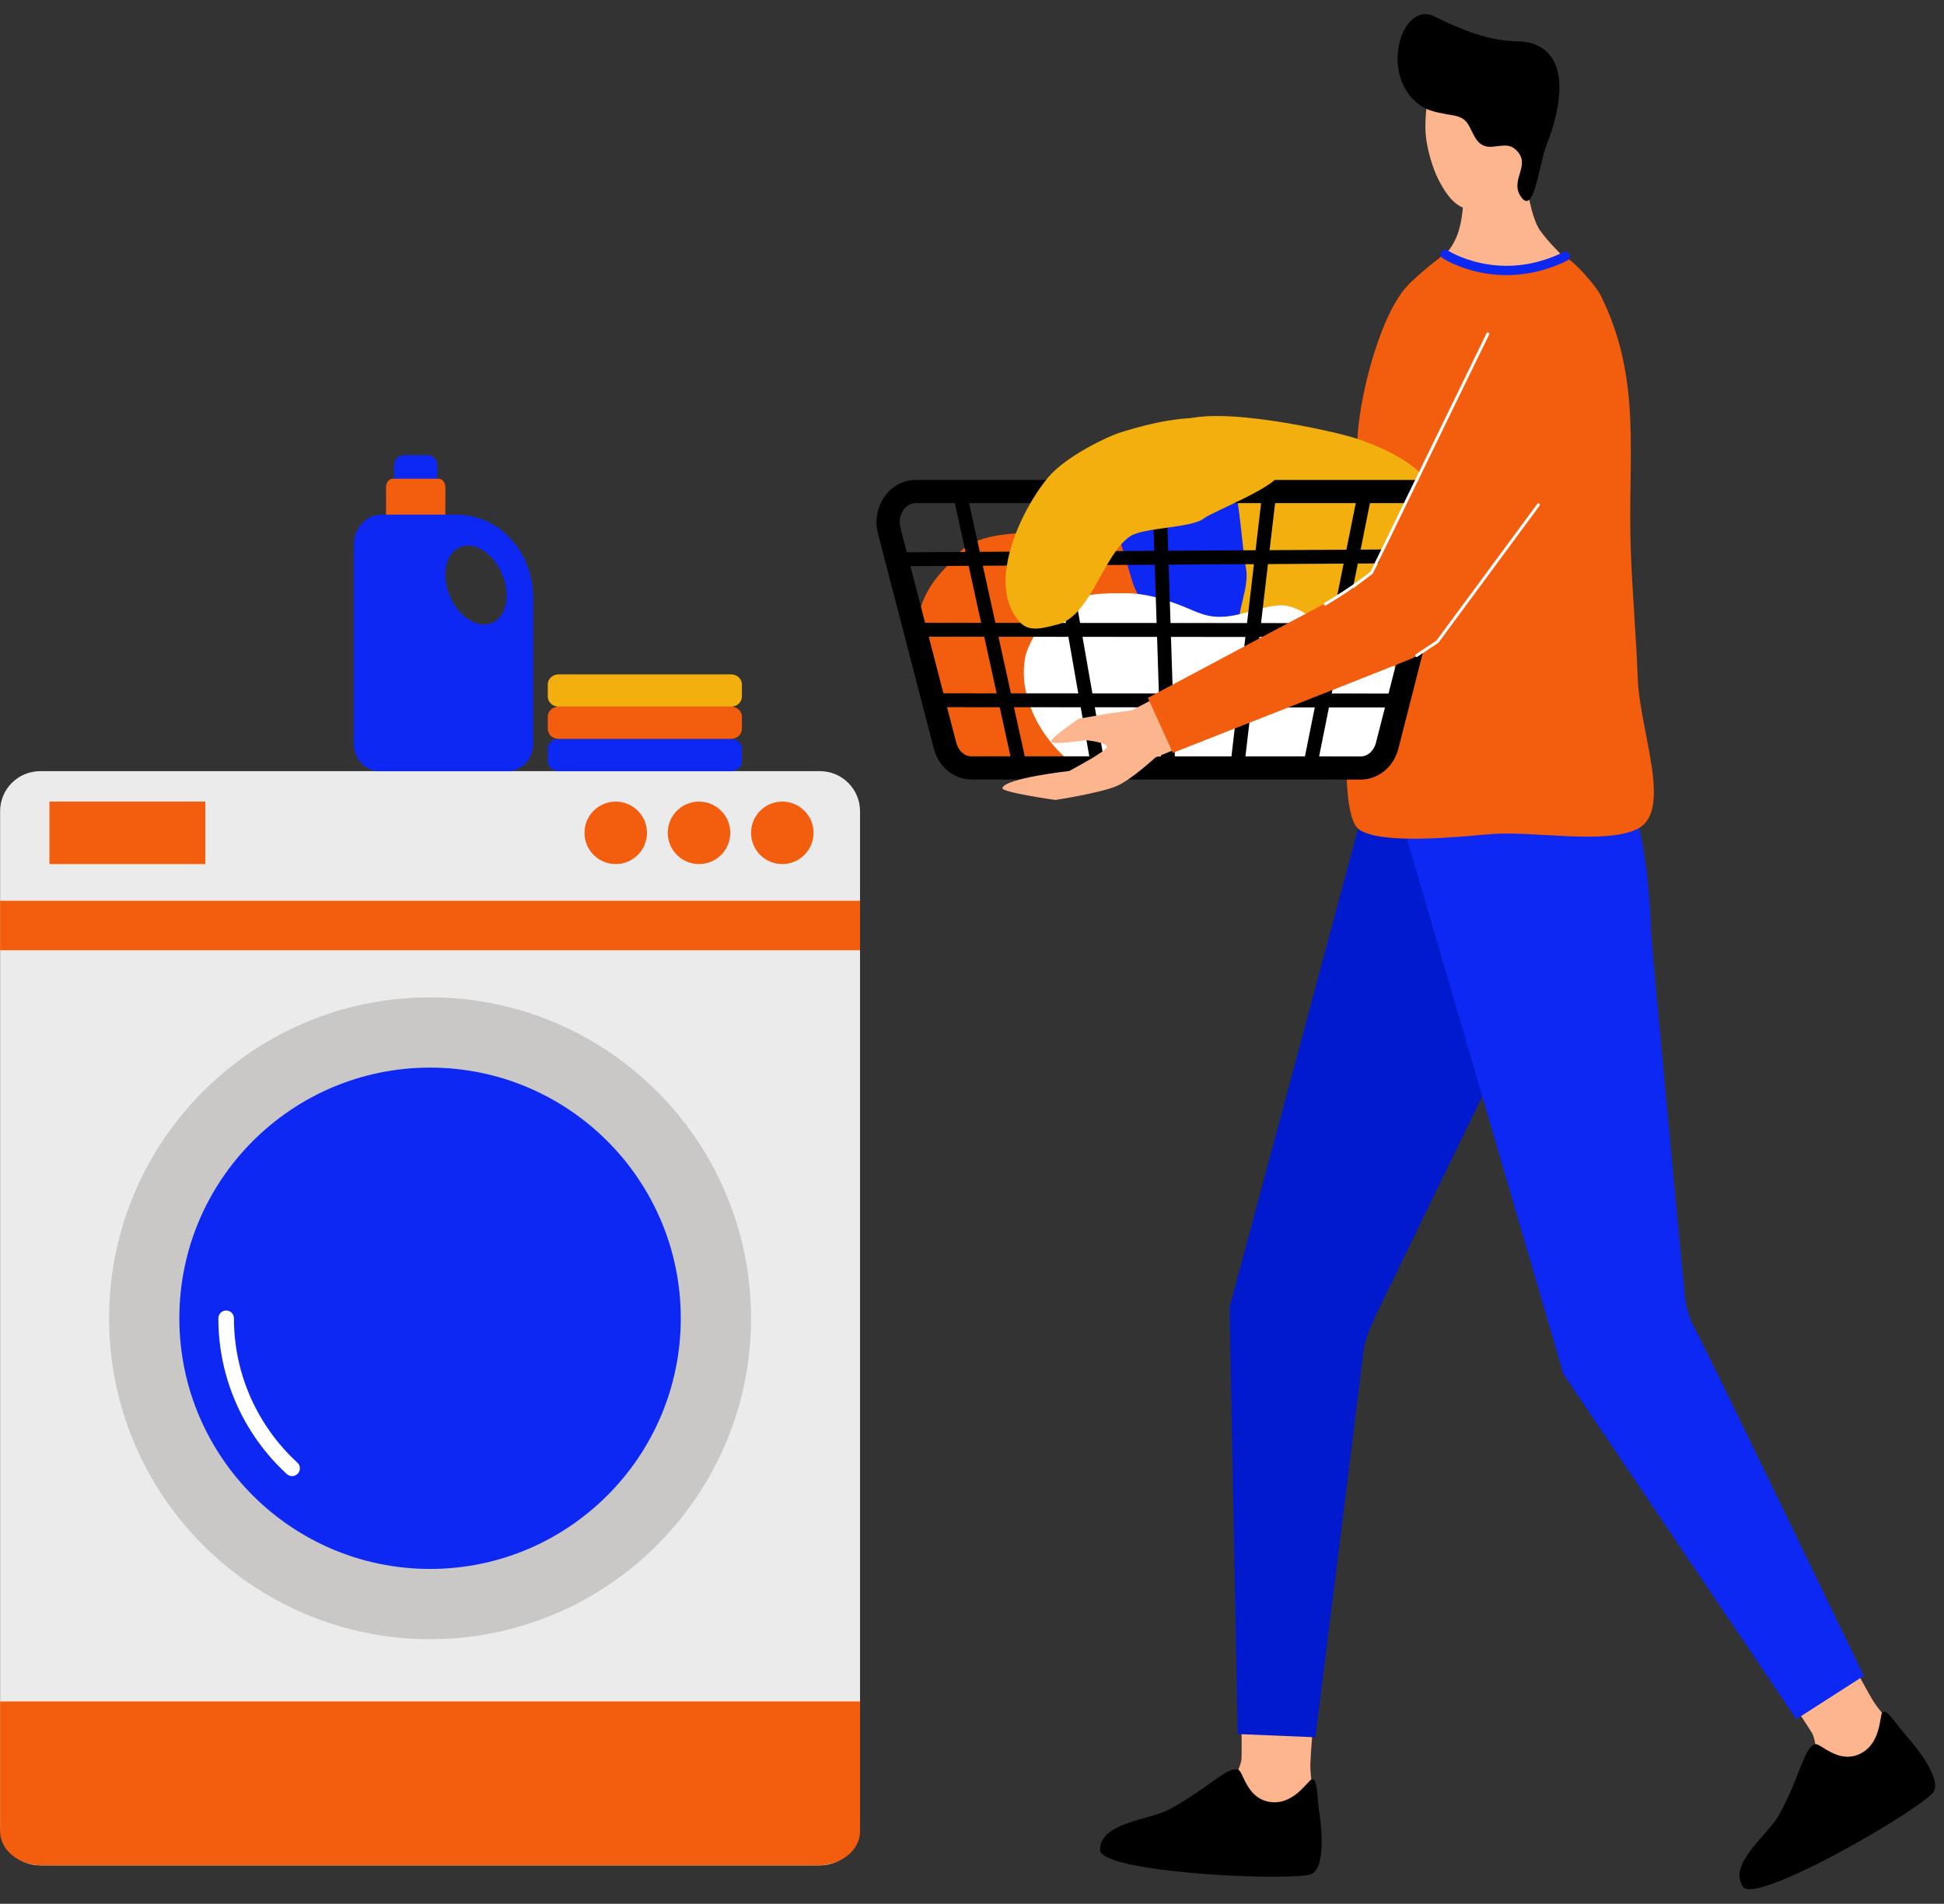 <?xml version="1.0" encoding="UTF-8"?><svg xmlns="http://www.w3.org/2000/svg" xmlns:xlink="http://www.w3.org/1999/xlink" height="410.9" preserveAspectRatio="xMidYMid meet" version="1.0" viewBox="61.2 64.6 419.5 410.9" width="419.5" zoomAndPan="magnify"><rect x="61.2" y="64.6" width="419.5" height="410.9" fill="#333333" stroke="none"/><g fill-rule="evenodd"><g id="change1_1"><path d="M 246.789 239.688 C 246.789 237.395 245.879 235.195 244.254 233.574 C 242.633 231.949 240.434 231.039 238.141 231.039 C 207.023 231.039 100.984 231.039 69.871 231.039 C 67.578 231.039 65.379 231.949 63.754 233.574 C 62.133 235.195 61.223 237.395 61.223 239.688 C 61.223 276.699 61.223 421.547 61.223 458.559 C 61.223 460.852 62.133 463.055 63.754 464.676 C 65.379 466.297 67.578 467.207 69.871 467.207 C 100.984 467.207 207.023 467.207 238.141 467.207 C 240.434 467.207 242.633 466.297 244.254 464.676 C 245.879 463.055 246.789 460.852 246.789 458.559 C 246.789 421.547 246.789 276.699 246.789 239.688" fill="#ebebeb"/></g><g id="change2_1"><path d="M 154.004 279.859 C 192.234 279.859 223.27 310.895 223.27 349.125 C 223.27 387.352 192.234 418.387 154.004 418.387 C 115.777 418.387 84.738 387.352 84.738 349.125 C 84.738 310.895 115.777 279.859 154.004 279.859" fill="#cac7c7"/></g><g id="change3_1"><path d="M 154.004 295.023 C 183.863 295.023 208.105 319.266 208.105 349.125 C 208.105 378.984 183.863 403.227 154.004 403.227 C 124.145 403.227 99.902 378.984 99.902 349.125 C 99.902 319.266 124.145 295.023 154.004 295.023" fill="#0d28f2"/></g><g id="change4_1"><path d="M 125.367 380.277 C 116.953 372.539 111.68 361.441 111.68 349.125 C 111.68 348.195 110.93 347.445 110 347.445 C 109.074 347.445 108.32 348.195 108.32 349.125 C 108.32 362.422 114.012 374.398 123.094 382.75 C 123.773 383.379 124.84 383.332 125.465 382.648 C 126.094 381.969 126.051 380.902 125.367 380.277" fill="#fff"/></g><g id="change5_1"><path d="M 246.789 259.008 L 61.223 259.008 L 61.223 269.699 L 246.789 269.699 L 246.789 259.008" fill="#f25e0d"/></g><g id="change5_2"><path d="M 246.789 431.824 L 61.223 431.824 C 61.223 431.824 61.223 449.496 61.223 459.863 C 61.223 463.918 65.285 467.207 70.301 467.207 C 101.809 467.207 206.203 467.207 237.707 467.207 C 242.723 467.207 246.789 463.918 246.789 459.863 C 246.789 449.496 246.789 431.824 246.789 431.824" fill="#f25e0d"/></g><g id="change5_3"><path d="M 194.07 237.609 C 197.789 237.609 200.812 240.629 200.812 244.352 C 200.812 248.074 197.789 251.094 194.07 251.094 C 190.348 251.094 187.324 248.074 187.324 244.352 C 187.324 240.629 190.348 237.609 194.07 237.609" fill="#f25e0d"/></g><g id="change5_4"><path d="M 212.039 237.609 C 215.762 237.609 218.785 240.629 218.785 244.352 C 218.785 248.074 215.762 251.094 212.039 251.094 C 208.32 251.094 205.297 248.074 205.297 244.352 C 205.297 240.629 208.32 237.609 212.039 237.609" fill="#f25e0d"/></g><g id="change5_5"><path d="M 230.012 237.609 C 233.734 237.609 236.758 240.629 236.758 244.352 C 236.758 248.074 233.734 251.094 230.012 251.094 C 226.289 251.094 223.27 248.074 223.27 244.352 C 223.27 240.629 226.289 237.609 230.012 237.609" fill="#f25e0d"/></g><g id="change5_6"><path d="M 105.512 237.609 L 71.863 237.609 L 71.863 251.094 L 105.512 251.094 L 105.512 237.609" fill="#f25e0d"/></g><g id="change3_2"><path d="M 221.301 226.242 C 221.301 225.047 220.25 224.074 218.949 224.074 C 211.602 224.074 189.102 224.074 181.754 224.074 C 180.457 224.074 179.406 225.047 179.406 226.242 C 179.406 227.078 179.406 228.035 179.406 228.871 C 179.406 230.07 180.457 231.039 181.754 231.039 C 189.102 231.039 211.602 231.039 218.949 231.039 C 220.25 231.039 221.301 230.07 221.301 228.871 C 221.301 228.035 221.301 227.078 221.301 226.242" fill="#0d28f2"/></g><g id="change5_7"><path d="M 221.301 219.277 C 221.301 218.082 220.25 217.113 218.949 217.113 C 211.602 217.113 189.102 217.113 181.754 217.113 C 180.457 217.113 179.406 218.082 179.406 219.277 C 179.406 220.117 179.406 221.07 179.406 221.91 C 179.406 223.105 180.457 224.074 181.754 224.074 C 189.102 224.074 211.602 224.074 218.949 224.074 C 220.25 224.074 221.301 223.105 221.301 221.91 C 221.301 221.07 221.301 220.117 221.301 219.277" fill="#f25e0d"/></g><g id="change6_1"><path d="M 221.301 212.316 C 221.301 211.117 220.25 210.148 218.949 210.148 C 211.602 210.148 189.102 210.148 181.754 210.148 C 180.457 210.148 179.406 211.117 179.406 212.316 C 179.406 213.152 179.406 214.109 179.406 214.945 C 179.406 216.145 180.457 217.113 181.754 217.113 C 189.102 217.113 211.602 217.113 218.949 217.113 C 220.25 217.113 221.301 216.145 221.301 214.945 C 221.301 214.109 221.301 213.152 221.301 212.316" fill="#f2af0d"/></g><g id="change3_3"><path d="M 155.594 165.059 C 155.594 164.465 155.379 163.895 154.992 163.473 C 154.609 163.055 154.086 162.816 153.539 162.816 C 151.984 162.816 149.859 162.816 148.305 162.816 C 147.758 162.816 147.238 163.055 146.852 163.473 C 146.469 163.895 146.25 164.465 146.25 165.059 C 146.25 168.062 146.25 173.027 146.25 173.027 L 155.594 173.027 C 155.594 173.027 155.594 168.062 155.594 165.059" fill="#0d28f2"/></g><g id="change5_8"><path d="M 157.301 169.762 C 157.301 169.273 157.148 168.809 156.875 168.461 C 156.602 168.117 156.234 167.922 155.848 167.922 C 153.383 167.922 148.418 167.922 145.953 167.922 C 145.57 167.922 145.199 168.117 144.926 168.461 C 144.652 168.809 144.5 169.273 144.5 169.762 C 144.5 172.703 144.5 178.133 144.5 178.133 L 157.301 178.133 C 157.301 178.133 157.301 172.703 157.301 169.762" fill="#f25e0d"/></g><g id="change3_4"><path d="M 176.246 193.582 C 176.246 188.832 174.52 184.273 171.438 180.914 C 168.359 177.559 164.184 175.668 159.828 175.668 C 154.031 175.668 147.879 175.668 143.508 175.668 C 140.219 175.668 137.551 178.578 137.551 182.172 C 137.551 193.02 137.551 214.648 137.551 225.105 C 137.551 228.383 139.984 231.039 142.988 231.039 C 150.355 231.039 163.441 231.039 170.809 231.039 C 173.812 231.039 176.246 228.383 176.246 225.105 C 176.246 217.633 176.246 204.453 176.246 193.582 Z M 159.914 182.965 C 162.82 181.215 166.969 183.336 169.176 187.695 C 171.383 192.059 170.812 197.02 167.906 198.77 C 165 200.516 160.852 198.395 158.645 194.035 C 156.441 189.676 157.008 184.715 159.914 182.965" fill="#0d28f2"/></g><g id="change7_1"><path d="M 441.82 423.047 C 441.82 423.047 450.348 435.543 452.215 438.641 C 452.75 439.531 453.035 441.641 453.035 441.641 L 452.594 453.629 C 453.57 453.105 465.359 446.719 470.109 444.324 L 469.914 437.258 C 469.914 437.258 466.664 433.762 465.402 431.691 C 463.195 428.066 456.676 415.523 456.676 415.523 L 441.82 423.047" fill="#fdb58e"/></g><g id="change8_1"><path d="M 467.355 434.234 C 466.789 434.965 467.152 441.41 462.051 443.355 C 457.52 445.082 453.926 440.672 452.855 441.059 C 450.422 441.941 449.637 448.023 445.094 456.34 C 442.793 460.555 433.895 466.973 437.352 471.844 C 440.004 475.582 472.129 457.266 478.027 451.867 C 480.758 449.371 475.355 442.398 472.754 439.465 C 470.535 436.961 468.23 433.102 467.355 434.234" fill="inherit"/></g><g id="change7_2"><path d="M 328.863 425.398 C 328.863 425.398 329.234 440.52 329.117 444.141 C 329.086 445.176 328.18 447.102 328.18 447.102 L 321.297 456.926 C 322.398 457.02 335.77 458.059 341.059 458.629 L 344.73 452.59 C 344.73 452.59 343.902 447.887 343.965 445.465 C 344.082 441.223 345.422 427.148 345.422 427.148 L 328.863 425.398" fill="#fdb58e"/></g><g id="change8_2"><path d="M 344.223 448.66 C 343.355 448.965 340.156 454.578 334.816 453.438 C 330.074 452.426 329.449 446.773 328.344 446.516 C 325.82 445.938 321.855 450.613 313.527 455.129 C 309.305 457.418 298.348 457.977 298.605 463.941 C 298.801 468.523 335.723 470.59 343.609 469.262 C 347.258 468.648 346.508 459.863 345.918 455.984 C 345.414 452.68 345.574 448.188 344.223 448.66" fill="inherit"/></g><g id="change9_1"><path d="M 388.043 228.559 C 395.078 231.289 404.898 237.77 404.473 247.094 C 404.043 256.418 397.398 267.613 397.398 267.613 L 358.898 346.809 C 358.898 346.809 355.785 352.965 355.469 355.867 C 355.148 358.773 345.062 439.559 345.062 439.559 L 328.289 438.859 L 326.516 346.844 L 357.145 232.723 C 357.145 232.723 370.836 221.883 388.043 228.559" fill="#011ace"/></g><g id="change3_5"><path d="M 384.918 226.828 C 384.918 226.828 405.262 221.559 411.043 232.129 C 416.82 242.695 417.398 262.41 417.453 265.219 C 417.512 268.031 424.648 343.086 424.648 343.086 C 424.648 343.086 424.766 347.52 427.012 351.512 C 429.254 355.5 463.395 426.297 463.395 426.297 L 448.824 435.645 L 398.578 361.176 L 363.945 242.672 C 363.945 242.672 363.445 232.762 384.918 226.828" fill="#0d28f2"/></g><g id="change7_3"><path d="M 386.578 125 L 400.344 122.336 C 400.344 122.336 400.051 121.621 399.023 120.512 C 397.691 119.07 395.379 116.918 393.512 114.309 C 390.785 110.5 389.539 96.648 389.539 96.648 L 376.621 98.445 C 376.621 98.445 378.039 109.281 375.633 115.41 C 374.25 118.93 372.133 120.375 372.133 120.375 L 386.578 125" fill="#fdb58e"/></g><g id="change7_4"><path d="M 370.012 82.977 C 369.16 85.562 368.594 90.133 368.848 93.508 C 369.102 96.852 370.457 101.125 371.535 103.223 C 373.918 107.855 377.328 113.102 386.066 107.414 C 387.414 106.535 390.754 100.883 391.355 99.832 C 393.828 95.539 392.828 89.504 391.648 84.883 C 390.68 81.07 389.848 77.316 386.016 75.645 C 382.754 74.223 377.648 75.535 373.977 77.984 C 373.035 78.613 370.688 80.938 370.012 82.977" fill="#fdb58e"/></g><g id="change8_3"><path d="M 370.73 68.152 C 363.727 64.645 358.688 80.676 367.449 87.18 C 369.117 88.418 370.891 88.797 373.348 89.25 C 374.562 89.473 376.113 89.582 377.156 90.438 C 378.957 91.91 379.047 95.352 381.707 96.148 C 383.602 96.719 386.234 95.227 388.008 96.676 C 392.141 100.059 386.711 103.316 389.461 107.137 C 392.305 111.09 393.281 100.07 394.902 95.98 C 398.34 87.297 399.84 76.801 392.094 74.055 C 388.238 72.688 384.879 75.242 370.73 68.152" fill="inherit"/></g><g id="change5_9"><path d="M 372.93 119.422 C 372.93 119.422 378.348 122.285 387.469 122.176 C 393.355 122.105 398.371 119.828 399.285 120.285 C 401.195 121.242 405.68 126.492 406.555 128.242 C 415.707 146.547 412.375 163.125 413.109 183.297 C 413.453 192.684 414.254 201.535 414.613 210.969 C 415.062 222.688 422.277 239.641 414.52 243.52 C 407.633 246.965 391.984 243.848 382.641 244.645 C 375.922 245.219 359.469 246.965 354.535 243.676 C 350.172 240.766 352.152 217.617 352.152 213.332 C 352.152 200.656 354.074 167.094 354.074 160.965 C 354.074 151.762 358.699 133.145 364.75 126.449 C 367.289 123.637 372.93 119.422 372.93 119.422" fill="#f25e0d"/></g><g id="change6_2"><path d="M 350.703 158.348 C 357.492 160.02 366.723 164.199 369.105 168.594 C 371.488 172.988 366.293 177.855 364.996 184.715 C 364.227 188.785 363.039 188.18 363.863 192.293 C 365.93 202.629 362.102 215.32 358.922 224.863 C 358.555 225.965 355.285 227.242 354.203 227.785 C 341.715 234.027 336.664 233.008 325.887 229.414 C 318.289 226.883 309.711 232.246 303.258 225.797 C 295.66 218.199 312.77 198.723 319.387 195.887 C 321.535 194.965 324.539 193.516 325.688 191.223 C 328.668 185.262 308.395 165.82 313.668 157.285 C 317.352 151.324 341.332 156.039 350.703 158.348" fill="#f2af0d"/></g><g id="change3_6"><path d="M 327.102 167.191 C 328.598 171.793 329.52 184.773 329.91 186.34 C 331.219 191.57 327.703 196.184 328.723 201.273 C 329.699 206.164 332.133 211.211 331.098 216.383 C 329.684 223.453 322.906 230.102 315.957 228.945 C 313.84 228.594 314.121 230.289 307.801 229.258 C 303.449 228.547 299.062 230.09 294.605 230.98 C 288.379 232.227 277.855 230.859 273.219 226.227 C 268.883 221.891 271.902 215.086 274.578 210.441 C 276.469 207.16 269.578 208.641 268.895 207.035 C 262.109 191.102 277.969 179.945 290.262 177.395 C 302.746 174.801 311 160.922 315.352 161.23 C 316.918 161.34 325.305 161.668 327.102 167.191" fill="#0d28f2"/></g><g id="change5_10"><path d="M 299.246 175.605 C 295.586 173.523 287.84 178.031 284.211 179.242 C 281.473 180.156 271.234 178.867 266.895 185.426 C 266.008 186.766 254.41 195.035 261.441 209.441 C 264.16 215.02 267.531 218.113 265.086 223.004 C 264.195 224.785 267.688 226.906 269.395 228.047 C 276.18 232.57 281.969 230.238 289.637 229.281 C 296.547 228.418 304.539 224.707 308.18 218.465 C 313.582 209.203 310.598 200.594 306.172 191.734 C 304.758 188.906 302.906 177.688 299.246 175.605" fill="#f25e0d"/></g><g id="change4_2"><path d="M 282.41 206.562 C 283.059 202.949 287.52 196.965 287.629 196.859 C 288.555 195.93 289.906 195.422 291.047 194.805 C 295.285 192.523 299.598 192.641 304.277 192.641 C 308.176 192.641 312.059 193.789 315.68 195.148 C 318.059 196.039 320.395 197.367 322.977 197.656 C 327.918 198.203 332.285 195.664 337.117 195.262 C 340.285 194.996 343.293 197.277 345.898 198.797 C 351.547 202.094 362.664 204.941 363.828 212.441 C 364.562 217.16 361.176 223.938 360.523 225.898 C 359.418 229.215 348.562 229.602 345.477 230.043 C 343.375 230.344 341.117 234.203 334.828 229.738 C 329.223 225.762 327.973 230.949 320.621 231.383 C 317.746 231.551 313.926 228.047 307.137 228.797 C 301.789 229.387 301.852 232.344 296.43 231.262 C 291.215 230.219 280.246 218.641 282.41 206.562" fill="#fff"/></g><g id="change8_4"><path d="M 250.664 179.781 C 253.965 192.492 260.098 216.102 262.719 226.188 C 263.758 230.18 267.105 232.832 270.828 232.832 C 286.512 232.836 339.117 232.852 354.836 232.855 C 358.57 232.855 361.934 230.184 362.957 226.172 C 365.539 216.055 371.57 192.438 374.812 179.742 C 375.5 177.051 375.004 174.156 373.492 171.922 C 371.891 169.547 369.355 168.191 366.691 168.191 C 344.434 168.191 281.078 168.191 258.773 168.191 C 256.102 168.191 253.566 169.555 251.961 171.941 C 250.453 174.184 249.965 177.086 250.664 179.781 Z M 360.066 217.285 L 347.977 217.281 L 345.855 227.852 L 354.836 227.855 C 356.395 227.855 357.684 226.605 358.113 224.934 Z M 329.957 227.848 L 342.797 227.852 L 344.918 217.277 L 331.195 217.27 Z M 314.719 227.844 L 326.938 227.848 L 328.176 217.27 L 314.379 217.262 Z M 299.309 227.84 L 311.715 227.844 L 311.375 217.262 L 297.453 217.254 Z M 282.332 227.836 L 296.262 227.84 L 294.41 217.25 L 280.004 217.242 Z M 265.559 217.234 L 267.559 224.93 C 267.992 226.594 269.277 227.832 270.828 227.832 L 279.258 227.836 L 276.93 217.242 Z M 348.578 214.281 L 360.832 214.285 L 363.941 202.102 L 351.023 202.09 Z M 331.547 214.27 L 345.52 214.277 L 347.965 202.09 L 332.973 202.078 Z M 314.281 214.262 L 328.527 214.27 L 329.953 202.074 L 313.887 202.062 Z M 296.93 214.254 L 311.277 214.262 L 310.887 202.062 L 294.797 202.051 Z M 279.344 214.242 L 293.883 214.25 L 291.75 202.047 L 276.66 202.035 Z M 264.781 214.234 L 276.27 214.242 L 273.59 202.031 L 261.609 202.023 Z M 354.203 186.23 L 351.625 199.09 L 364.711 199.102 L 368.016 186.152 Z M 334.812 186.344 L 333.324 199.078 L 348.566 199.09 L 351.141 186.25 Z M 313.383 186.469 L 313.789 199.062 L 330.305 199.074 L 331.789 186.363 Z M 292.09 186.594 L 294.27 199.047 L 310.789 199.059 L 310.383 186.484 Z M 273.289 186.703 L 276 199.035 L 291.223 199.047 L 289.047 186.609 Z M 257.652 186.793 L 260.828 199.023 L 272.93 199.031 L 270.223 186.719 Z M 267.246 173.191 L 258.773 173.191 C 257.719 173.191 256.746 173.785 256.109 174.73 C 255.383 175.812 255.164 177.223 255.504 178.523 L 256.871 183.797 L 269.562 183.723 Z M 270.32 173.191 L 272.633 183.703 L 288.523 183.613 L 286.699 173.191 Z M 289.746 173.191 L 291.566 183.594 L 310.285 183.484 L 309.953 173.191 Z M 312.957 173.191 L 313.285 183.469 L 332.141 183.359 L 333.332 173.191 Z M 336.352 173.191 L 335.164 183.344 L 351.742 183.246 L 353.762 173.191 Z M 356.82 173.191 L 354.809 183.227 L 368.781 183.148 L 369.969 178.504 C 370.301 177.203 370.078 175.801 369.352 174.723 C 368.715 173.785 367.746 173.191 366.691 173.191 L 356.82 173.191" fill="inherit"/></g><g id="change7_5"><path d="M 319.406 224.48 L 310.512 228.098 C 310.512 228.098 305.324 232.91 302.133 234.266 C 298.535 235.789 288.938 237.254 288.938 237.254 C 288.938 237.254 277.207 235.613 277.508 234.672 C 278.195 232.523 291.918 231.008 291.918 231.008 C 291.918 231.008 299.406 227.062 300.008 225.953 C 300.609 224.848 295.527 224.355 295.527 224.355 C 295.527 224.355 288.301 225.445 288.043 224.672 C 287.785 223.902 293.98 219.73 293.98 219.73 L 300.535 218.574 L 305.449 217.914 L 314.902 212.945 L 319.406 224.48" fill="#fdb58e"/></g><g id="change5_11"><path d="M 400.836 128.695 C 400.836 128.695 413.383 137.766 407.375 147.305 C 401.371 156.844 374.02 199.801 374.02 199.801 C 374.02 199.801 369.281 205.254 365.738 206.766 C 362.195 208.277 314.289 227.082 314.289 227.082 L 308.895 215.219 L 353.598 191.391 C 353.598 191.391 358.238 187.832 358.77 185.793 C 359.301 183.754 384.574 131.902 384.574 131.902 C 384.574 131.902 391.102 125.59 400.836 128.695" fill="#f25e0d"/></g><g id="change4_3"><path d="M 371.164 202.855 L 392.93 173.367 C 393.031 173.227 393.227 173.199 393.363 173.301 C 393.504 173.402 393.531 173.598 393.43 173.738 L 371.637 203.27 C 371.613 203.301 371.59 203.324 371.559 203.344 L 367.059 206.344 C 366.914 206.438 366.719 206.398 366.625 206.258 C 366.527 206.113 366.566 205.922 366.711 205.824 L 371.164 202.855" fill="#fff"/></g><g id="change4_4"><path d="M 356.93 188.004 L 381.992 136.516 C 382.066 136.359 382.254 136.297 382.406 136.371 C 382.562 136.445 382.629 136.633 382.551 136.785 L 357.461 188.34 C 357.441 188.383 357.41 188.414 357.379 188.445 C 357.379 188.445 353.781 191.402 347.355 195.25 C 347.207 195.34 347.016 195.289 346.926 195.141 C 346.84 194.992 346.887 194.805 347.035 194.715 C 352.969 191.164 356.469 188.379 356.93 188.004" fill="#fff"/></g><g id="change3_7"><path d="M 372.523 120.332 C 372.523 120.332 384.438 128.184 399.41 120.84 C 399.906 120.594 400.109 119.996 399.867 119.5 C 399.625 119.004 399.023 118.801 398.527 119.043 C 384.656 125.848 373.617 118.656 373.617 118.656 C 373.156 118.355 372.535 118.484 372.234 118.945 C 371.934 119.406 372.062 120.027 372.523 120.332" fill="#0d28f2"/></g><g id="change6_3"><path d="M 302.738 158.016 C 300.516 158.711 291.277 162.938 287.293 167.734 C 281.547 174.656 273.598 191.188 281.551 199.141 C 283.551 201.141 286.949 199.988 289.402 199.379 C 296.586 197.582 299.293 184.207 305.09 180.344 C 308.02 178.391 318.332 178.613 321.004 176.477 C 322.789 175.051 337.824 169.234 337.141 166.59 C 332.582 148.914 310.152 155.691 302.738 158.016" fill="#f2af0d"/></g></g></svg>